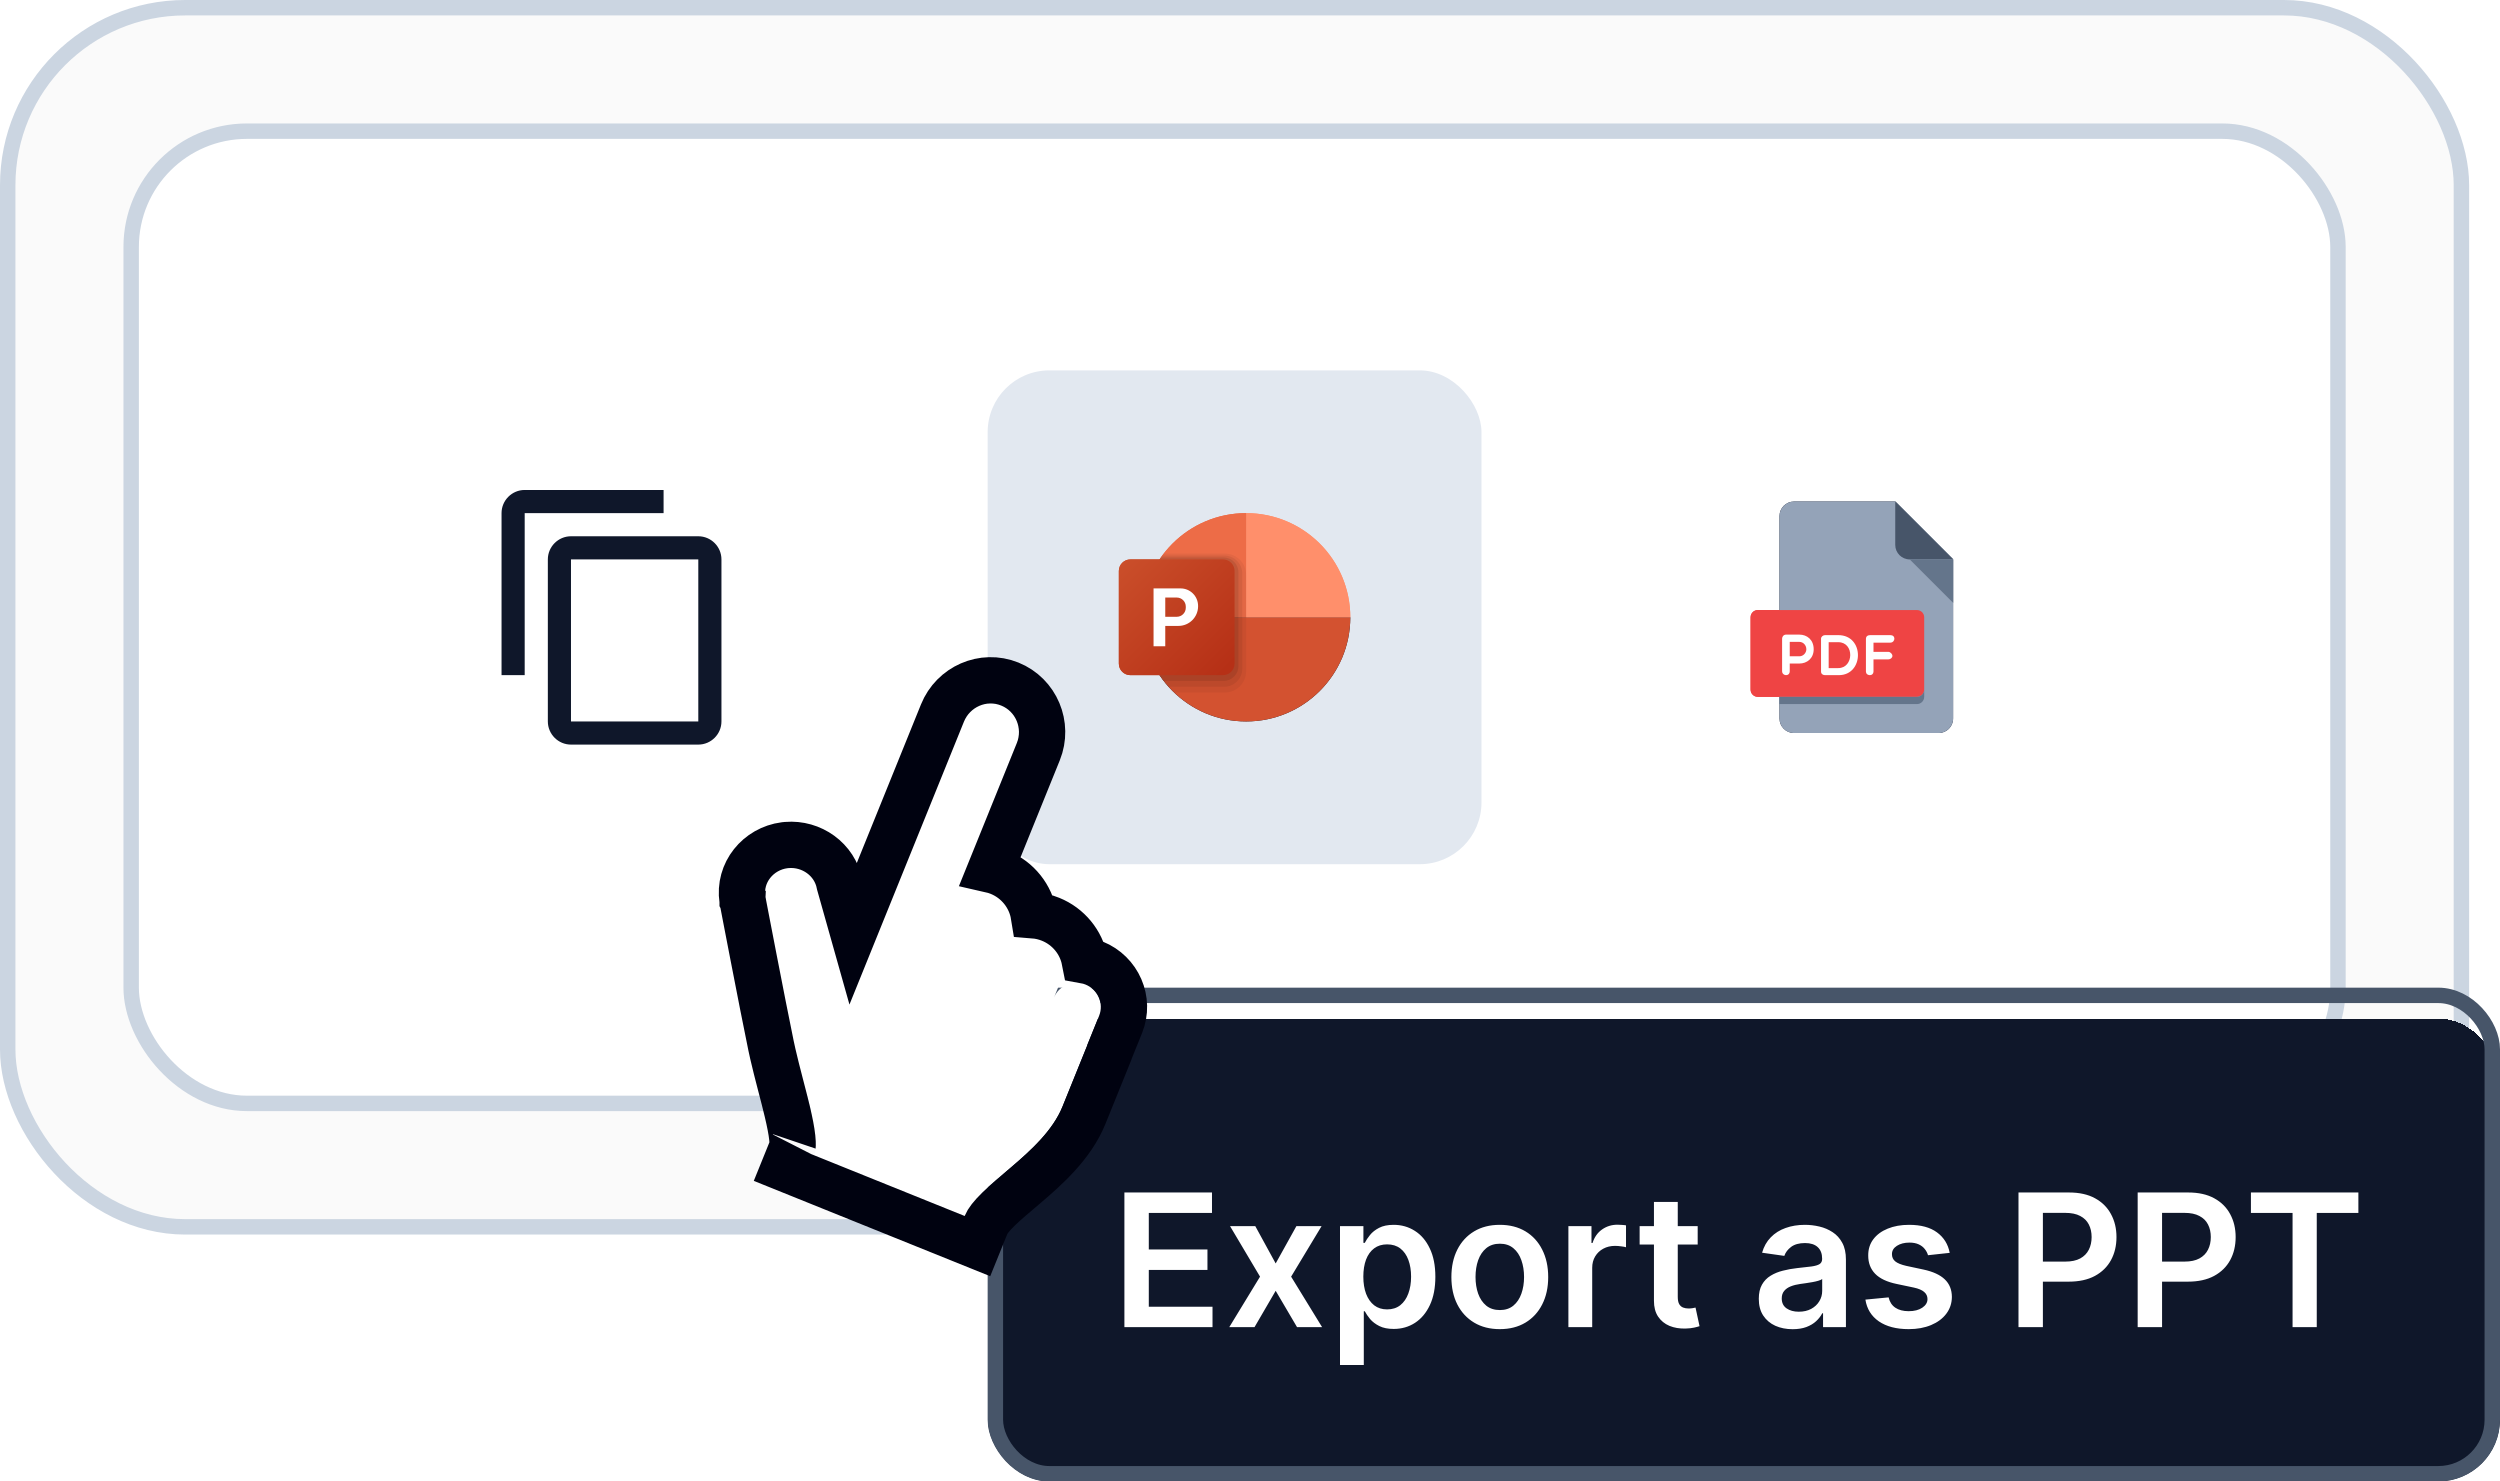 <svg width="162" height="96" viewBox="0 0 162 96" fill="none" xmlns="http://www.w3.org/2000/svg">
<rect x="0.5" y="0.5" width="159" height="79" rx="11.5" fill="#0F172A" fill-opacity="0.02"/>
<rect x="0.5" y="0.5" width="159" height="79" rx="11.5" stroke="#CBD5E1"/>
<rect x="8.5" y="8.5" width="143" height="63" rx="7.5" fill="white"/>
<rect x="8.5" y="8.5" width="143" height="63" rx="7.5" stroke="#CBD5E1"/>
<path d="M43 31.75H34C33.175 31.75 32.5 32.425 32.5 33.25V43.75H34V33.25H43V31.75ZM45.25 34.75H37C36.175 34.75 35.5 35.425 35.5 36.25V46.75C35.5 47.575 36.175 48.25 37 48.25H45.25C46.075 48.25 46.75 47.575 46.75 46.75V36.25C46.75 35.425 46.075 34.75 45.25 34.75ZM45.25 46.75H37V36.25H45.25V46.75Z" fill="#0F172A"/>
<rect x="64" y="24" width="32" height="32" rx="4" fill="#E2E8F0"/>
<path d="M74 40C74 43.728 77.022 46.75 80.75 46.75C84.478 46.75 87.5 43.728 87.5 40H80.75H74Z" fill="#0F172A"/>
<path d="M80.75 33.25V40H87.5C87.5 36.272 84.478 33.25 80.75 33.25Z" fill="#FF8F6B"/>
<path d="M80.75 33.25C77.022 33.25 74 36.272 74 40H80.75V33.25Z" fill="#ED6C47"/>
<path opacity="0.05" d="M80.75 37.255C80.75 36.493 80.132 35.875 79.37 35.875H75.415C74.531 37.017 74 38.444 74 40C74 41.919 74.804 43.646 76.089 44.875H79.369C80.132 44.875 80.75 44.257 80.75 43.495V37.255Z" fill="black"/>
<path opacity="0.07" d="M79.33 36H75.322C74.495 37.12 74 38.501 74 40C74 41.731 74.657 43.305 75.729 44.5H79.33C79.976 44.5 80.5 43.976 80.5 43.33V37.17C80.5 36.524 79.976 36 79.33 36Z" fill="black"/>
<path opacity="0.09" d="M79.29 36.125H75.228C74.457 37.222 74 38.556 74 40C74 41.555 74.531 42.983 75.415 44.125H79.29C79.82 44.125 80.25 43.695 80.25 43.165V37.085C80.25 36.555 79.82 36.125 79.29 36.125Z" fill="black"/>
<path d="M79.25 43.75H73.25C72.836 43.75 72.5 43.414 72.5 43V37C72.5 36.586 72.836 36.25 73.25 36.25H79.25C79.664 36.25 80 36.586 80 37V43C80 43.414 79.664 43.75 79.25 43.75Z" fill="url(#paint0_linear_4338_47985)"/>
<path d="M76.502 38.129H74.75V41.879H75.509V40.559H76.362C77.066 40.559 77.636 39.989 77.636 39.285V39.263C77.636 38.637 77.129 38.129 76.502 38.129ZM76.839 39.384C76.839 39.706 76.577 39.968 76.255 39.968H75.509V38.721H76.255C76.577 38.721 76.839 38.982 76.839 39.304V39.384Z" fill="white"/>
<path d="M116.25 32.5C115.734 32.5 115.312 32.922 115.312 33.438V46.562C115.312 47.078 115.734 47.5 116.25 47.5H125.625C126.141 47.5 126.562 47.078 126.562 46.562V36.25L122.812 32.5H116.25Z" fill="#0F172A"/>
<path d="M123.75 36.25H126.562L122.812 32.5V35.312C122.812 35.828 123.234 36.25 123.75 36.25Z" fill="#475569"/>
<path d="M126.562 39.062L123.75 36.25H126.562V39.062Z" fill="#64758B"/>
<path d="M124.688 44.688C124.688 44.945 124.477 45.156 124.219 45.156H113.906C113.648 45.156 113.438 44.945 113.438 44.688V40C113.438 39.742 113.648 39.531 113.906 39.531H124.219C124.477 39.531 124.688 39.742 124.688 40V44.688Z" fill="#EF4444"/>
<path d="M115.48 41.381C115.48 41.258 115.578 41.123 115.735 41.123H116.601C117.088 41.123 117.527 41.449 117.527 42.074C117.527 42.667 117.088 42.997 116.601 42.997H115.975V43.492C115.975 43.657 115.87 43.75 115.735 43.75C115.611 43.75 115.48 43.657 115.48 43.492V41.381ZM115.975 41.595V42.528H116.601C116.852 42.528 117.051 42.307 117.051 42.074C117.051 41.812 116.852 41.595 116.601 41.595H115.975Z" fill="white"/>
<path d="M118.262 43.75C118.138 43.75 118.003 43.682 118.003 43.518V41.389C118.003 41.254 118.138 41.156 118.262 41.156H119.12C120.833 41.156 120.795 43.75 119.154 43.75H118.262ZM118.498 41.614V43.293H119.12C120.132 43.293 120.177 41.614 119.12 41.614H118.498Z" fill="white"/>
<path d="M121.402 41.644V42.239H122.358C122.493 42.239 122.628 42.374 122.628 42.505C122.628 42.629 122.493 42.73 122.358 42.73H121.402V43.517C121.402 43.649 121.309 43.749 121.178 43.749C121.013 43.749 120.912 43.649 120.912 43.517V41.388C120.912 41.254 121.013 41.156 121.178 41.156H122.494C122.659 41.156 122.756 41.254 122.756 41.388C122.756 41.508 122.659 41.643 122.494 41.643H121.402V41.644Z" fill="white"/>
<path d="M124.219 45.156H115.312V45.625H124.219C124.477 45.625 124.688 45.414 124.688 45.156V44.688C124.688 44.945 124.477 45.156 124.219 45.156Z" fill="#64758B"/>
<path d="M74 40C74 43.728 77.022 46.75 80.75 46.75C84.478 46.75 87.5 43.728 87.5 40H80.75H74Z" fill="#D35230"/>
<path d="M80.75 33.25V40H87.5C87.5 36.272 84.478 33.25 80.75 33.25Z" fill="#FF8F6B"/>
<path d="M80.75 33.25C77.022 33.25 74 36.272 74 40H80.75V33.25Z" fill="#ED6C47"/>
<path opacity="0.05" d="M80.75 37.255C80.75 36.493 80.132 35.875 79.37 35.875H75.415C74.531 37.017 74 38.444 74 40C74 41.919 74.804 43.646 76.089 44.875H79.369C80.132 44.875 80.75 44.257 80.75 43.495V37.255Z" fill="black"/>
<path opacity="0.07" d="M79.33 36H75.322C74.495 37.12 74 38.501 74 40C74 41.731 74.657 43.305 75.729 44.5H79.33C79.976 44.5 80.5 43.976 80.5 43.33V37.17C80.5 36.524 79.976 36 79.33 36Z" fill="black"/>
<path opacity="0.09" d="M79.29 36.125H75.228C74.457 37.222 74 38.556 74 40C74 41.555 74.531 42.983 75.415 44.125H79.29C79.82 44.125 80.25 43.695 80.25 43.165V37.085C80.25 36.555 79.82 36.125 79.29 36.125Z" fill="black"/>
<path d="M79.25 43.75H73.25C72.836 43.75 72.5 43.414 72.5 43V37C72.5 36.586 72.836 36.25 73.25 36.25H79.25C79.664 36.25 80 36.586 80 37V43C80 43.414 79.664 43.75 79.25 43.75Z" fill="url(#paint1_linear_4338_47985)"/>
<path d="M76.502 38.129H74.75V41.879H75.509V40.559H76.362C77.066 40.559 77.636 39.989 77.636 39.285V39.263C77.636 38.637 77.129 38.129 76.502 38.129ZM76.839 39.384C76.839 39.706 76.577 39.968 76.255 39.968H75.509V38.721H76.255C76.577 38.721 76.839 38.982 76.839 39.304V39.384Z" fill="white"/>
<path d="M116.25 32.5C115.734 32.5 115.312 32.922 115.312 33.438V46.562C115.312 47.078 115.734 47.5 116.25 47.5H125.625C126.141 47.5 126.562 47.078 126.562 46.562V36.25L122.812 32.5H116.25Z" fill="#94A3B8"/>
<path d="M123.75 36.25H126.562L122.812 32.5V35.312C122.812 35.828 123.234 36.25 123.75 36.25Z" fill="#475569"/>
<path d="M126.562 39.062L123.75 36.25H126.562V39.062Z" fill="#64758B"/>
<path d="M124.688 44.688C124.688 44.945 124.477 45.156 124.219 45.156H113.906C113.648 45.156 113.438 44.945 113.438 44.688V40C113.438 39.742 113.648 39.531 113.906 39.531H124.219C124.477 39.531 124.688 39.742 124.688 40V44.688Z" fill="#EF4444"/>
<path d="M115.48 41.381C115.48 41.258 115.578 41.123 115.735 41.123H116.601C117.088 41.123 117.527 41.449 117.527 42.074C117.527 42.667 117.088 42.997 116.601 42.997H115.975V43.492C115.975 43.657 115.87 43.75 115.735 43.75C115.611 43.75 115.48 43.657 115.48 43.492V41.381ZM115.975 41.595V42.528H116.601C116.852 42.528 117.051 42.307 117.051 42.074C117.051 41.812 116.852 41.595 116.601 41.595H115.975Z" fill="white"/>
<path d="M118.262 43.75C118.138 43.75 118.003 43.682 118.003 43.518V41.389C118.003 41.254 118.138 41.156 118.262 41.156H119.12C120.833 41.156 120.795 43.75 119.154 43.75H118.262ZM118.498 41.614V43.293H119.12C120.132 43.293 120.177 41.614 119.12 41.614H118.498Z" fill="white"/>
<path d="M121.402 41.644V42.239H122.358C122.493 42.239 122.628 42.374 122.628 42.505C122.628 42.629 122.493 42.73 122.358 42.73H121.402V43.517C121.402 43.649 121.309 43.749 121.178 43.749C121.013 43.749 120.912 43.649 120.912 43.517V41.388C120.912 41.254 121.013 41.156 121.178 41.156H122.494C122.659 41.156 122.756 41.254 122.756 41.388C122.756 41.508 122.659 41.643 122.494 41.643H121.402V41.644Z" fill="white"/>
<path d="M124.219 45.156H115.312V45.625H124.219C124.477 45.625 124.688 45.414 124.688 45.156V44.688C124.688 44.945 124.477 45.156 124.219 45.156Z" fill="#64758B"/>
<g clip-path="url(#clip0_4338_47985)">
<g filter="url(#filter0_d_4338_47985)">
<rect x="64" y="64" width="98" height="32" rx="4" fill="#0F172A" shape-rendering="crispEdges"/>
<path d="M72.861 84V75.273H78.537V76.598H74.442V78.967H78.243V80.293H74.442V82.675H78.571V84H72.861ZM81.343 77.454L82.664 79.871L84.006 77.454H85.638L83.665 80.727L85.673 84H84.049L82.664 81.644L81.292 84H79.656L81.65 80.727L79.707 77.454H81.343ZM86.832 86.454V77.454H88.349V78.537H88.438C88.518 78.378 88.63 78.209 88.775 78.03C88.92 77.848 89.116 77.693 89.363 77.565C89.61 77.435 89.925 77.369 90.309 77.369C90.815 77.369 91.271 77.499 91.677 77.757C92.086 78.013 92.41 78.392 92.648 78.895C92.89 79.395 93.011 80.008 93.011 80.736C93.011 81.454 92.893 82.065 92.657 82.568C92.421 83.071 92.1 83.454 91.694 83.719C91.288 83.983 90.827 84.115 90.313 84.115C89.938 84.115 89.627 84.053 89.38 83.928C89.133 83.803 88.934 83.652 88.783 83.476C88.636 83.297 88.521 83.128 88.438 82.969H88.374V86.454H86.832ZM88.344 80.727C88.344 81.151 88.404 81.521 88.523 81.84C88.646 82.158 88.82 82.406 89.048 82.585C89.278 82.761 89.556 82.849 89.883 82.849C90.224 82.849 90.509 82.758 90.739 82.577C90.969 82.392 91.143 82.141 91.259 81.822C91.379 81.501 91.438 81.136 91.438 80.727C91.438 80.321 91.38 79.96 91.263 79.645C91.147 79.329 90.974 79.082 90.744 78.903C90.513 78.724 90.227 78.635 89.883 78.635C89.553 78.635 89.273 78.722 89.043 78.895C88.813 79.068 88.638 79.311 88.519 79.624C88.403 79.936 88.344 80.304 88.344 80.727ZM97.187 84.128C96.548 84.128 95.994 83.987 95.525 83.706C95.056 83.425 94.692 83.031 94.434 82.526C94.178 82.02 94.05 81.429 94.05 80.753C94.05 80.077 94.178 79.484 94.434 78.976C94.692 78.467 95.056 78.072 95.525 77.791C95.994 77.51 96.548 77.369 97.187 77.369C97.826 77.369 98.38 77.51 98.849 77.791C99.317 78.072 99.68 78.467 99.935 78.976C100.194 79.484 100.323 80.077 100.323 80.753C100.323 81.429 100.194 82.02 99.935 82.526C99.68 83.031 99.317 83.425 98.849 83.706C98.38 83.987 97.826 84.128 97.187 84.128ZM97.195 82.892C97.542 82.892 97.832 82.797 98.065 82.606C98.298 82.413 98.471 82.155 98.585 81.831C98.701 81.507 98.759 81.146 98.759 80.749C98.759 80.348 98.701 79.986 98.585 79.662C98.471 79.335 98.298 79.075 98.065 78.882C97.832 78.689 97.542 78.592 97.195 78.592C96.84 78.592 96.545 78.689 96.309 78.882C96.076 79.075 95.901 79.335 95.785 79.662C95.671 79.986 95.614 80.348 95.614 80.749C95.614 81.146 95.671 81.507 95.785 81.831C95.901 82.155 96.076 82.413 96.309 82.606C96.545 82.797 96.84 82.892 97.195 82.892ZM101.632 84V77.454H103.128V78.546H103.196C103.316 78.168 103.52 77.876 103.81 77.672C104.103 77.465 104.436 77.361 104.811 77.361C104.897 77.361 104.992 77.365 105.097 77.374C105.205 77.379 105.294 77.389 105.365 77.403V78.822C105.3 78.8 105.196 78.78 105.054 78.763C104.915 78.743 104.78 78.733 104.65 78.733C104.368 78.733 104.115 78.794 103.891 78.916C103.669 79.035 103.495 79.202 103.367 79.415C103.239 79.628 103.175 79.874 103.175 80.152V84H101.632ZM110.01 77.454V78.648H106.248V77.454H110.01ZM107.176 75.886H108.719V82.031C108.719 82.239 108.75 82.398 108.813 82.508C108.878 82.617 108.963 82.69 109.069 82.73C109.174 82.77 109.29 82.79 109.418 82.79C109.515 82.79 109.603 82.783 109.682 82.769C109.765 82.754 109.827 82.742 109.87 82.73L110.13 83.936C110.047 83.965 109.929 83.996 109.776 84.03C109.625 84.064 109.441 84.084 109.222 84.09C108.836 84.101 108.488 84.043 108.178 83.915C107.868 83.784 107.623 83.582 107.441 83.31C107.262 83.037 107.174 82.696 107.176 82.287V75.886ZM116.161 84.132C115.746 84.132 115.372 84.058 115.04 83.91C114.71 83.76 114.449 83.538 114.256 83.246C114.065 82.953 113.97 82.592 113.97 82.163C113.97 81.794 114.038 81.489 114.175 81.247C114.311 81.006 114.497 80.812 114.733 80.668C114.969 80.523 115.234 80.413 115.53 80.34C115.828 80.263 116.136 80.207 116.455 80.173C116.838 80.133 117.149 80.098 117.388 80.067C117.626 80.033 117.8 79.981 117.908 79.913C118.018 79.842 118.074 79.733 118.074 79.585V79.56C118.074 79.239 117.979 78.99 117.788 78.814C117.598 78.638 117.324 78.55 116.966 78.55C116.588 78.55 116.288 78.632 116.067 78.797C115.848 78.962 115.7 79.156 115.624 79.381L114.183 79.176C114.297 78.778 114.484 78.446 114.746 78.179C115.007 77.909 115.327 77.707 115.705 77.574C116.082 77.438 116.5 77.369 116.957 77.369C117.273 77.369 117.587 77.406 117.899 77.48C118.212 77.554 118.497 77.676 118.756 77.847C119.014 78.014 119.222 78.243 119.378 78.533C119.537 78.822 119.616 79.185 119.616 79.619V84H118.134V83.101H118.082C117.989 83.283 117.857 83.453 117.686 83.612C117.518 83.769 117.307 83.895 117.051 83.992C116.798 84.085 116.501 84.132 116.161 84.132ZM116.561 82.999C116.871 82.999 117.139 82.938 117.366 82.815C117.594 82.69 117.768 82.526 117.891 82.321C118.016 82.117 118.078 81.894 118.078 81.652V80.881C118.03 80.921 117.947 80.957 117.831 80.992C117.717 81.026 117.589 81.055 117.447 81.081C117.305 81.106 117.165 81.129 117.026 81.149C116.886 81.169 116.766 81.186 116.663 81.2C116.433 81.231 116.227 81.283 116.045 81.354C115.864 81.425 115.72 81.524 115.615 81.652C115.51 81.777 115.457 81.939 115.457 82.138C115.457 82.422 115.561 82.636 115.768 82.781C115.976 82.926 116.24 82.999 116.561 82.999ZM126.341 79.185L124.935 79.338C124.895 79.196 124.825 79.062 124.726 78.938C124.629 78.812 124.499 78.712 124.334 78.635C124.169 78.558 123.967 78.52 123.729 78.52C123.408 78.52 123.138 78.59 122.919 78.729C122.703 78.868 122.597 79.048 122.599 79.27C122.597 79.46 122.666 79.615 122.808 79.734C122.953 79.854 123.192 79.952 123.524 80.028L124.641 80.267C125.26 80.401 125.72 80.612 126.021 80.902C126.325 81.192 126.479 81.571 126.482 82.04C126.479 82.452 126.358 82.815 126.119 83.131C125.884 83.443 125.555 83.688 125.135 83.864C124.714 84.04 124.232 84.128 123.686 84.128C122.885 84.128 122.24 83.96 121.751 83.625C121.263 83.287 120.972 82.817 120.878 82.215L122.382 82.07C122.45 82.365 122.595 82.588 122.817 82.739C123.038 82.889 123.327 82.965 123.682 82.965C124.048 82.965 124.342 82.889 124.564 82.739C124.788 82.588 124.901 82.402 124.901 82.18C124.901 81.993 124.828 81.838 124.683 81.716C124.541 81.594 124.32 81.5 124.018 81.435L122.902 81.2C122.274 81.07 121.81 80.849 121.509 80.54C121.207 80.227 121.058 79.832 121.061 79.355C121.058 78.952 121.168 78.602 121.389 78.307C121.614 78.008 121.925 77.778 122.322 77.617C122.723 77.452 123.185 77.369 123.707 77.369C124.474 77.369 125.078 77.533 125.518 77.859C125.962 78.186 126.236 78.628 126.341 79.185ZM130.798 84V75.273H134.071C134.741 75.273 135.304 75.398 135.759 75.648C136.216 75.898 136.561 76.242 136.794 76.679C137.03 77.114 137.148 77.608 137.148 78.162C137.148 78.722 137.03 79.219 136.794 79.653C136.558 80.088 136.21 80.43 135.75 80.68C135.29 80.928 134.723 81.051 134.05 81.051H131.881V79.751H133.837C134.229 79.751 134.55 79.683 134.8 79.547C135.05 79.41 135.234 79.223 135.354 78.984C135.476 78.746 135.537 78.472 135.537 78.162C135.537 77.852 135.476 77.579 135.354 77.344C135.234 77.108 135.048 76.925 134.795 76.794C134.545 76.66 134.223 76.594 133.828 76.594H132.379V84H130.798ZM138.521 84V75.273H141.794C142.464 75.273 143.027 75.398 143.481 75.648C143.939 75.898 144.284 76.242 144.517 76.679C144.752 77.114 144.87 77.608 144.87 78.162C144.87 78.722 144.752 79.219 144.517 79.653C144.281 80.088 143.933 80.43 143.473 80.68C143.012 80.928 142.446 81.051 141.772 81.051H139.603V79.751H141.559C141.951 79.751 142.272 79.683 142.522 79.547C142.772 79.41 142.957 79.223 143.076 78.984C143.199 78.746 143.26 78.472 143.26 78.162C143.26 77.852 143.199 77.579 143.076 77.344C142.957 77.108 142.771 76.925 142.518 76.794C142.268 76.66 141.946 76.594 141.551 76.594H140.102V84H138.521ZM145.86 76.598V75.273H152.823V76.598H150.126V84H148.558V76.598H145.86Z" fill="white"/>
</g>
</g>
<rect x="64.5" y="64.5" width="97" height="31" rx="3.5" stroke="#475569"/>
<g filter="url(#filter1_d_4338_47985)">
<path fill-rule="evenodd" clip-rule="evenodd" d="M71.219 61.83C71.542 61.034 71.148 60.124 70.341 59.798C69.535 59.474 68.622 59.853 68.298 60.646L68.706 59.639C69.128 58.595 68.594 57.394 67.511 56.958C66.428 56.521 65.223 57.02 64.801 58.064L65.392 56.603C65.815 55.559 65.268 54.354 64.19 53.919C63.112 53.484 61.91 53.985 61.488 55.029L65.891 44.148C66.28 43.188 65.815 42.096 64.872 41.716C63.93 41.336 62.851 41.806 62.463 42.765L55.044 61.097L52.943 53.643C52.81 52.758 51.952 52.139 51.028 52.259C50.104 52.38 49.463 53.195 49.596 54.08C49.596 54.08 50.881 60.793 51.434 63.462C51.987 66.131 53.242 69.654 52.754 70.862C54.476 71.556 59.974 73.774 62.51 74.796C63.334 72.758 67.606 70.778 68.847 67.713C70.088 64.646 70.445 63.764 70.445 63.764C70.445 63.764 70.448 63.749 70.452 63.725L71.219 61.83Z" fill="white"/>
<path d="M70.239 68.274C69.461 70.194 67.791 71.674 66.497 72.779C65.799 73.375 65.209 73.86 64.718 74.336C64.217 74.823 63.985 75.149 63.901 75.358L63.338 76.748L50.8 71.691L51.357 70.315C51.349 70.328 51.387 70.176 51.339 69.731C51.292 69.284 51.181 68.719 51.024 68.055C50.773 66.989 50.36 65.52 50.077 64.282L49.964 63.767C49.685 62.421 49.224 60.067 48.834 58.056C48.639 57.05 48.461 56.126 48.331 55.455C48.267 55.119 48.214 54.846 48.178 54.657C48.16 54.562 48.146 54.489 48.137 54.439C48.132 54.414 48.129 54.395 48.126 54.382C48.125 54.376 48.124 54.371 48.124 54.367C48.123 54.366 48.122 54.364 48.122 54.364L48.122 54.363L48.116 54.334L48.112 54.304C47.845 52.532 49.136 50.994 50.835 50.772L50.993 50.756C52.578 50.627 54.099 51.677 54.406 53.301L55.299 56.469L61.072 42.204C61.761 40.501 63.7 39.626 65.435 40.326C67.153 41.019 67.979 42.989 67.283 44.709L64.189 52.353C64.379 52.396 64.568 52.454 64.753 52.529C65.953 53.013 66.795 54.091 66.993 55.312C67.356 55.341 67.72 55.425 68.074 55.568C69.242 56.039 70.06 57.063 70.288 58.231C70.495 58.268 70.701 58.326 70.903 58.408C72.461 59.036 73.251 60.809 72.611 62.391L71.896 64.158L71.886 64.202L70.239 68.274Z" stroke="#000210" stroke-width="3"/>
</g>
<defs>
<filter id="filter0_d_4338_47985" x="52" y="54" width="122" height="56" filterUnits="userSpaceOnUse" color-interpolation-filters="sRGB">
<feFlood flood-opacity="0" result="BackgroundImageFix"/>
<feColorMatrix in="SourceAlpha" type="matrix" values="0 0 0 0 0 0 0 0 0 0 0 0 0 0 0 0 0 0 127 0" result="hardAlpha"/>
<feOffset dy="2"/>
<feGaussianBlur stdDeviation="6"/>
<feComposite in2="hardAlpha" operator="out"/>
<feColorMatrix type="matrix" values="0 0 0 0 0.059 0 0 0 0 0.09 0 0 0 0 0.165 0 0 0 0.24 0"/>
<feBlend mode="normal" in2="BackgroundImageFix" result="effect1_dropShadow_4338_47985"/>
<feBlend mode="normal" in="SourceGraphic" in2="effect1_dropShadow_4338_47985" result="shape"/>
</filter>
<filter id="filter1_d_4338_47985" x="34.575" y="30.583" width="51.76" height="64.117" filterUnits="userSpaceOnUse" color-interpolation-filters="sRGB">
<feFlood flood-opacity="0" result="BackgroundImageFix"/>
<feColorMatrix in="SourceAlpha" type="matrix" values="0 0 0 0 0 0 0 0 0 0 0 0 0 0 0 0 0 0 127 0" result="hardAlpha"/>
<feOffset dy="4"/>
<feGaussianBlur stdDeviation="6"/>
<feColorMatrix type="matrix" values="0 0 0 0 0 0 0 0 0 0 0 0 0 0 0 0 0 0 0.25 0"/>
<feBlend mode="normal" in2="BackgroundImageFix" result="effect1_dropShadow_4338_47985"/>
<feBlend mode="normal" in="SourceGraphic" in2="effect1_dropShadow_4338_47985" result="shape"/>
</filter>
<linearGradient id="paint0_linear_4338_47985" x1="72.72" y1="36.47" x2="79.539" y2="43.289" gradientUnits="userSpaceOnUse">
<stop stop-color="#CA4E2A"/>
<stop offset="1" stop-color="#B63016"/>
</linearGradient>
<linearGradient id="paint1_linear_4338_47985" x1="72.72" y1="36.47" x2="79.539" y2="43.289" gradientUnits="userSpaceOnUse">
<stop stop-color="#CA4E2A"/>
<stop offset="1" stop-color="#B63016"/>
</linearGradient>
<clipPath id="clip0_4338_47985">
<rect x="64" y="64" width="98" height="32" rx="4" fill="white"/>
</clipPath>
</defs>
</svg>
